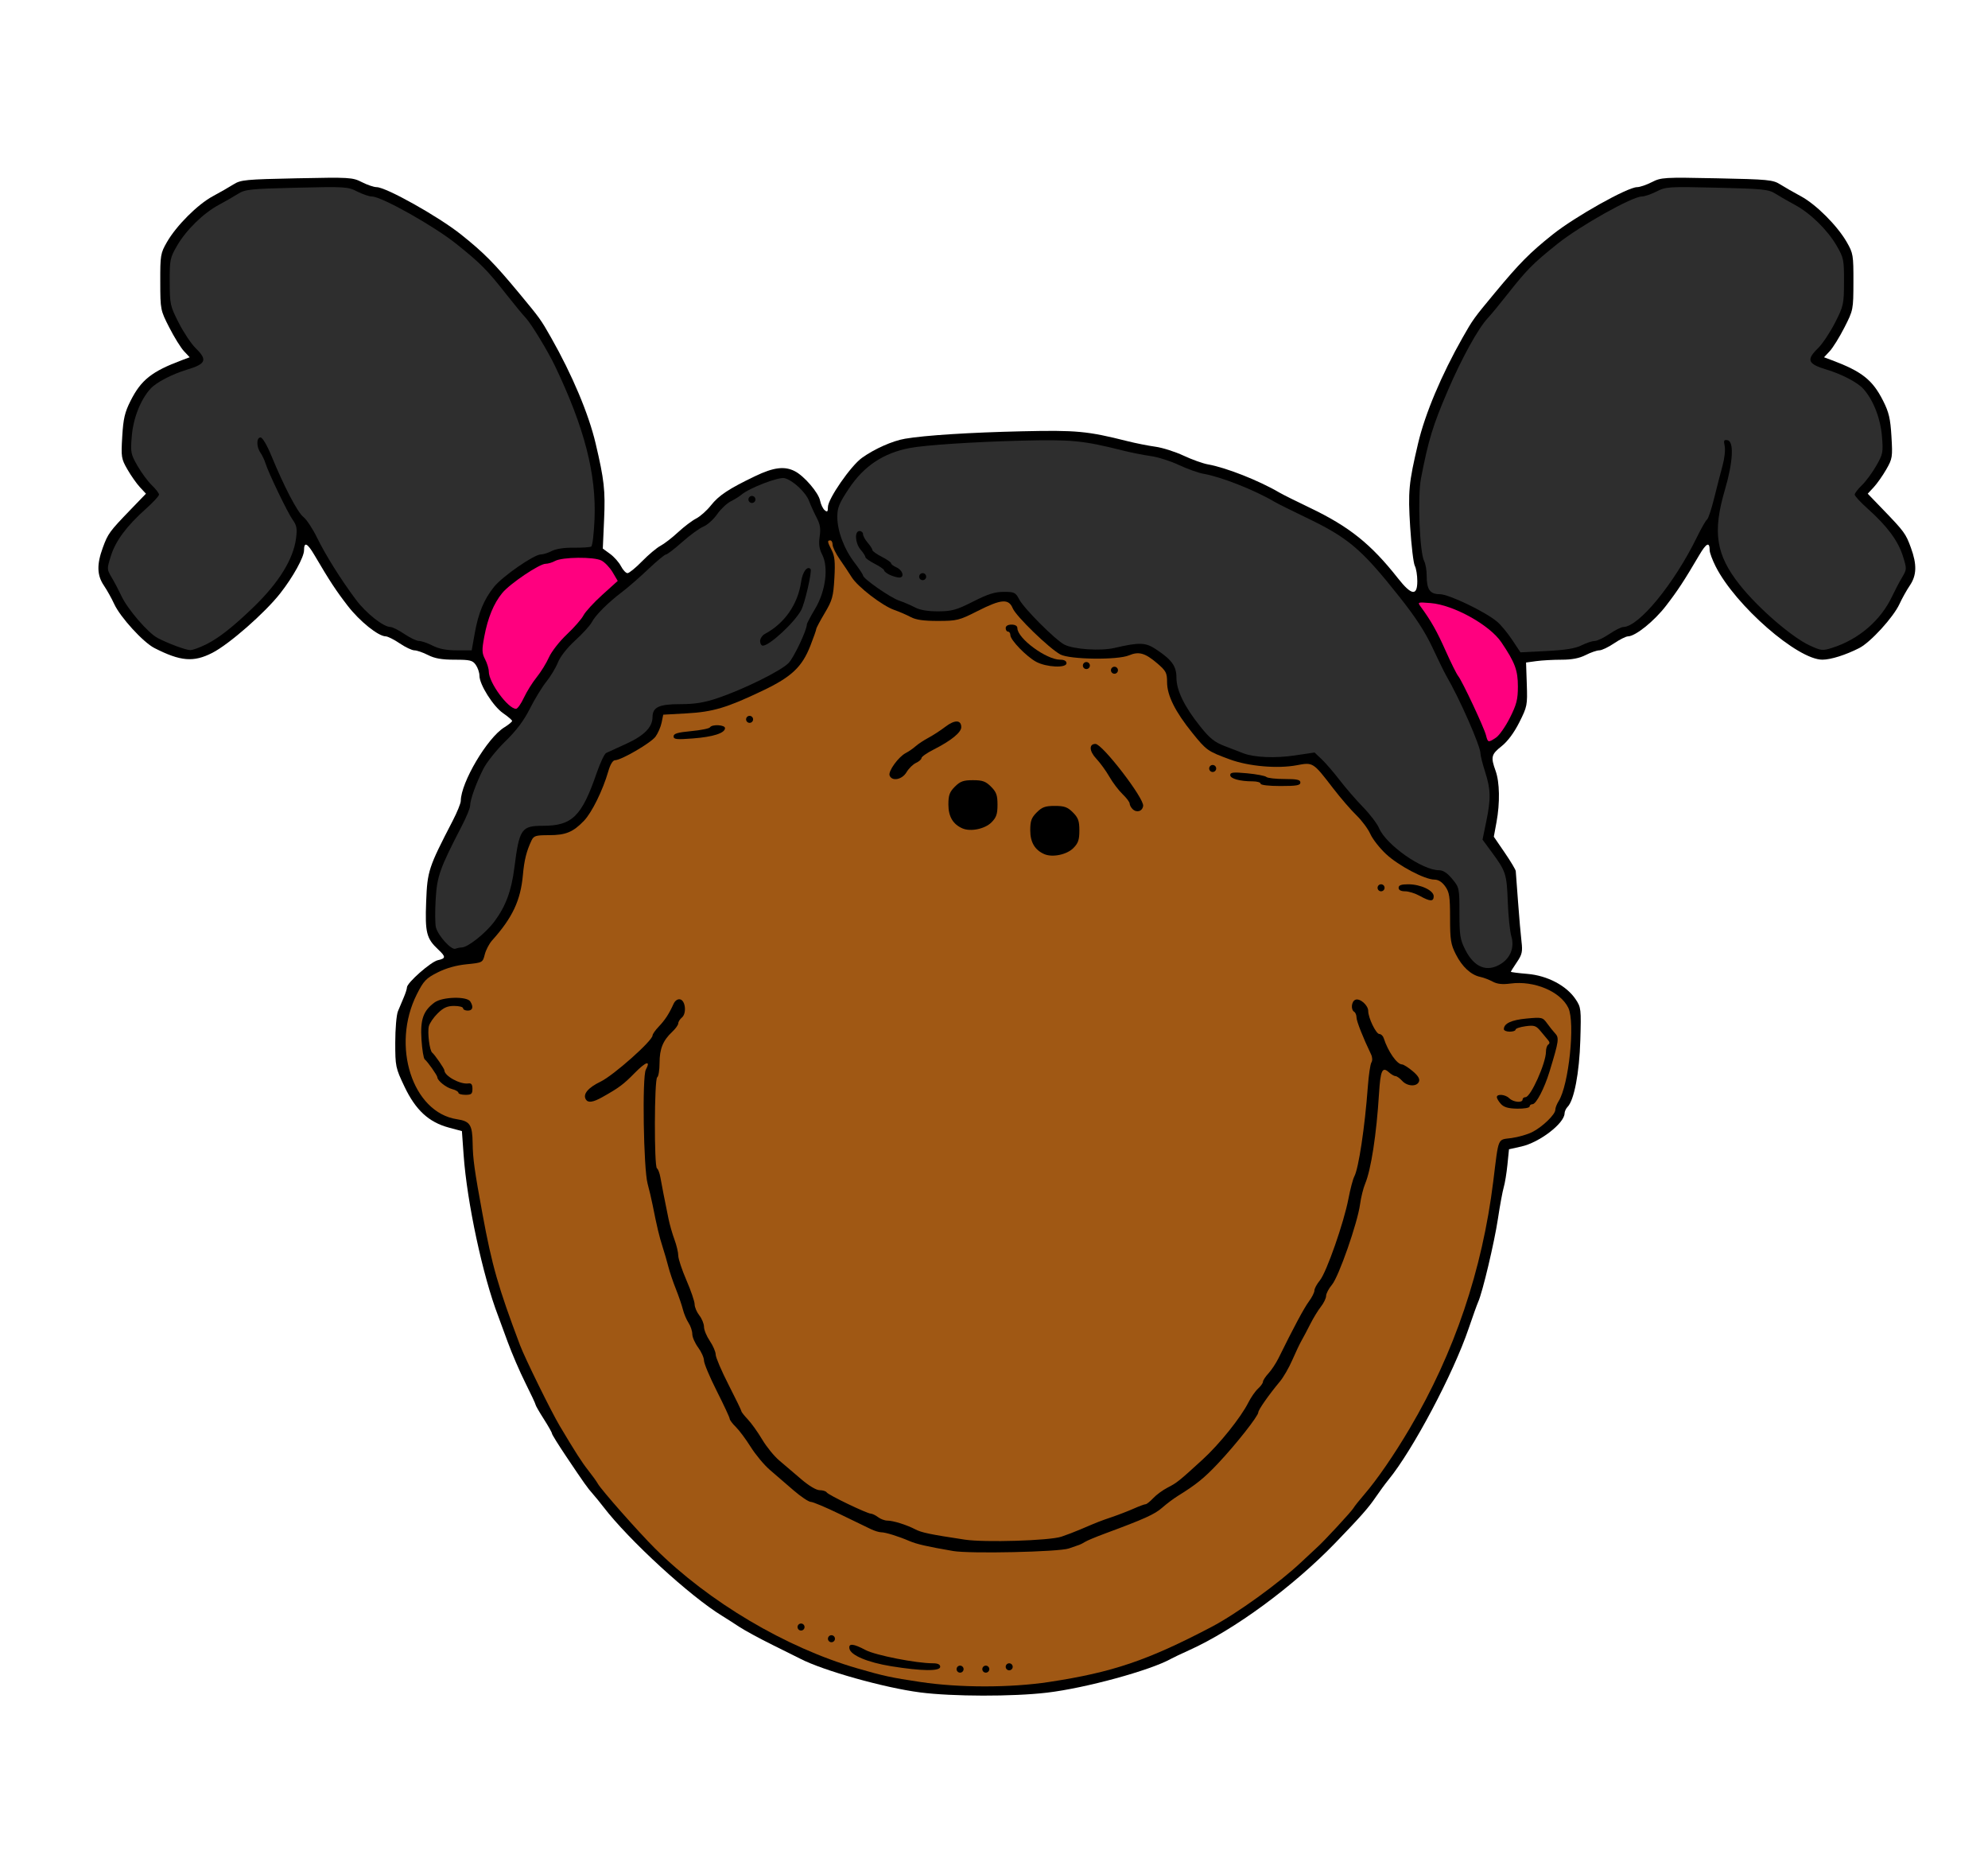 <?xml version="1.0"?><svg width="850" height="796" xmlns="http://www.w3.org/2000/svg" xmlns:xlink="http://www.w3.org/1999/xlink">
 <defs>
  <linearGradient id="linearGradient2218">
   <stop stop-color="#913619" id="stop2220" offset="0"/>
   <stop stop-color="#c24922" id="stop2222" offset="1"/>
  </linearGradient>
  <linearGradient id="linearGradient2357">
   <stop stop-color="#8b8180" id="stop2359" offset="0"/>
   <stop stop-color="#79706f" offset="0.895" id="stop2365"/>
   <stop stop-color="#675f5e" id="stop2361" offset="1"/>
  </linearGradient>
  <radialGradient xlink:href="#linearGradient3319" id="radialGradient4607" gradientUnits="userSpaceOnUse" gradientTransform="matrix(1.264,0,0,1.302,780.983,-135.292)" cx="-449.517" cy="362.066" fx="-449.517" fy="362.066" r="51.016"/>
  <radialGradient xlink:href="#linearGradient3319" id="radialGradient4604" gradientUnits="userSpaceOnUse" gradientTransform="matrix(1.264,0,0,1.302,1322.793,460.637)" cx="-449.517" cy="362.066" fx="-449.517" fy="362.066" r="51.016"/>
  <linearGradient id="linearGradient3319">
   <stop stop-color="#882213" stop-opacity="0.239" offset="0" id="stop3321"/>
   <stop stop-color="#882213" stop-opacity="0.239" id="stop3327" offset="0.544"/>
   <stop stop-color="#882213" stop-opacity="0" offset="1" id="stop3323"/>
  </linearGradient>
  <radialGradient r="51.016" fy="362.066" fx="-449.517" cy="362.066" cx="-449.517" gradientTransform="matrix(1.264,0,0,1.302,1604.058,454.692)" gradientUnits="userSpaceOnUse" id="radialGradient2317" xlink:href="#linearGradient3319"/>
  <radialGradient r="51.016" fy="362.066" fx="-449.517" cy="362.066" cx="-449.517" gradientTransform="matrix(1.264,0,0,1.302,1141.459,-40.457)" gradientUnits="userSpaceOnUse" id="radialGradient2320" xlink:href="#linearGradient3319"/>
  <radialGradient r="51.016" fy="362.066" fx="-449.517" cy="362.066" cx="-449.517" gradientTransform="matrix(1.264,0,0,1.302,860.194,-34.512)" gradientUnits="userSpaceOnUse" id="radialGradient2327" xlink:href="#linearGradient3319"/>
  <radialGradient r="51.016" fy="362.066" fx="-449.517" cy="362.066" cx="-449.517" gradientTransform="matrix(1.264,0,0,1.302,318.384,-630.441)" gradientUnits="userSpaceOnUse" id="radialGradient2330" xlink:href="#linearGradient3319"/>
  <radialGradient gradientUnits="userSpaceOnUse" gradientTransform="matrix(-0.919,6.1882738e-3,-6.0658352e-3,-0.901,823.89,920.031)" r="249.187" fy="485.366" fx="427.7" cy="485.366" cx="427.7" id="radialGradient2363" xlink:href="#linearGradient2357"/>
  <linearGradient y2="0" x2="0.777" y1="0.82" x1="0.193" id="linearGradient2224" xlink:href="#linearGradient2218"/>
  <linearGradient y2="0" x2="0" y1="0.822" x1="1" id="linearGradient3119" xlink:href="#linearGradient2218"/>
  <radialGradient xlink:href="#linearGradient3319" id="radialGradient2266" gradientUnits="userSpaceOnUse" gradientTransform="matrix(1.264,0,0,1.302,780.983,-135.292)" cx="-449.517" cy="362.066" fx="-449.517" fy="362.066" r="51.016"/>
  <radialGradient xlink:href="#linearGradient3319" id="radialGradient2264" gradientUnits="userSpaceOnUse" gradientTransform="matrix(1.264,0,0,1.302,1011.998,-135.292)" cx="-449.517" cy="362.066" fx="-449.517" fy="362.066" r="51.016"/>
  <linearGradient id="linearGradient2256">
   <stop stop-color="#882213" stop-opacity="0.239" offset="0" id="stop2258"/>
   <stop stop-color="#882213" stop-opacity="0.239" id="stop2260" offset="0.544"/>
   <stop stop-color="#882213" stop-opacity="0" offset="1" id="stop2262"/>
  </linearGradient>
  <radialGradient r="51.016" fy="362.066" fx="-449.517" cy="362.066" cx="-449.517" gradientTransform="matrix(1.264,0,0,1.302,851.269,-32.314)" gradientUnits="userSpaceOnUse" id="radialGradient2305" xlink:href="#linearGradient3319"/>
  <radialGradient r="51.016" fy="362.066" fx="-449.517" cy="362.066" cx="-449.517" gradientTransform="matrix(1.264,0,0,1.302,1142.643,-32.314)" gradientUnits="userSpaceOnUse" id="radialGradient2309" xlink:href="#linearGradient3319"/>
 </defs>
 <g>
  <title>Layer 1</title>
  <g id="svg_1">
   <path fill="#000000" id="path2229" d="m393.383,723.442c-15.252,-1.963 -41.464,-9.331 -51.221,-14.397c-0.914,-0.475 -6.231,-3.121 -11.815,-5.879c-5.584,-2.759 -12.069,-6.287 -14.411,-7.841c-2.343,-1.553 -5.556,-3.614 -7.141,-4.578c-13.691,-8.332 -39.913,-32.381 -50.796,-46.588c-1.375,-1.795 -3.4,-4.281 -4.5,-5.524c-2.372,-2.681 -3.53,-4.31 -11.463,-16.126c-3.32,-4.945 -6.037,-9.324 -6.037,-9.731c0,-0.407 -1.575,-3.201 -3.5,-6.211c-1.925,-3.009 -3.5,-5.748 -3.5,-6.085c0,-0.338 -1.958,-4.522 -4.351,-9.298c-2.393,-4.776 -5.824,-12.734 -7.625,-17.684c-1.801,-4.95 -3.62,-9.9 -4.043,-11c-6.548,-17.017 -13.3,-48.481 -14.747,-68.72l-0.734,-10.273l-5.605,-1.503c-8.57,-2.299 -14.201,-7.502 -18.963,-17.525c-3.806,-8.01 -3.933,-8.619 -3.933,-18.831c0,-5.804 0.513,-11.812 1.141,-13.35c0.627,-1.538 1.752,-4.215 2.5,-5.948c0.748,-1.733 1.359,-3.656 1.359,-4.272c0,-1.95 10.229,-10.968 13.176,-11.615c3.488,-0.766 3.523,-1.46 0.229,-4.537c-5.067,-4.733 -5.701,-7.237 -5.192,-20.474c0.506,-13.135 0.982,-14.586 11.346,-34.593c1.893,-3.654 3.448,-7.479 3.456,-8.5c0.062,-7.893 11.329,-26.934 18.595,-31.425c1.865,-1.152 3.373,-2.396 3.352,-2.764c-0.021,-0.368 -1.761,-1.859 -3.867,-3.314c-4.219,-2.916 -10.095,-12.23 -10.095,-16.003c0,-1.323 -0.701,-3.406 -1.557,-4.628c-1.373,-1.96 -2.441,-2.223 -9.04,-2.223c-5.51,0 -8.517,-0.527 -11.403,-2c-2.156,-1.1 -4.771,-2 -5.81,-2c-1.039,0 -3.87,-1.342 -6.29,-2.982c-2.42,-1.64 -5.111,-2.99 -5.979,-3c-3.166,-0.036 -11.117,-6.416 -16.206,-13.003c-5.043,-6.527 -7.757,-10.662 -14.288,-21.768c-3.022,-5.139 -4.427,-5.789 -4.427,-2.048c0,2.951 -4.705,11.468 -10.195,18.453c-6.613,8.415 -21.826,21.738 -29.027,25.421c-8.027,4.105 -13.573,3.643 -24.758,-2.064c-4.807,-2.453 -14.598,-13.175 -17.193,-18.831c-1.091,-2.376 -3.073,-5.927 -4.405,-7.89c-2.967,-4.372 -3.098,-8.969 -0.462,-16.182c2.199,-6.018 2.835,-6.886 11.955,-16.34l6.494,-6.731l-2.572,-2.769c-1.415,-1.523 -3.821,-4.942 -5.347,-7.599c-2.636,-4.589 -2.747,-5.293 -2.221,-14.102c0.456,-7.639 1.083,-10.321 3.561,-15.23c4.525,-8.964 9.047,-12.542 21.971,-17.385l3.301,-1.237l-2.446,-2.608c-1.345,-1.434 -4.167,-5.983 -6.271,-10.108c-3.796,-7.443 -3.825,-7.59 -3.854,-19.5c-0.028,-11.416 0.11,-12.243 2.844,-17c4.047,-7.041 13.146,-16.136 19.626,-19.617c3.025,-1.625 7.005,-3.905 8.845,-5.066c3.094,-1.953 5.121,-2.148 27.024,-2.6c22.717,-0.468 23.849,-0.401 27.865,1.647c2.302,1.175 5.134,2.136 6.292,2.136c4.049,0 26.494,12.58 36.064,20.214c9.85,7.857 14.151,12.202 24.91,25.163c8.868,10.683 9.233,11.19 13.631,18.94c9.037,15.923 16.057,32.591 19.029,45.184c3.686,15.617 4.186,20.08 3.637,32.5l-0.552,12.5l3.111,2.268c1.711,1.247 3.805,3.61 4.653,5.25c0.848,1.64 2.11,2.982 2.804,2.982c0.694,0 3.495,-2.285 6.224,-5.078c2.729,-2.793 6.271,-5.766 7.87,-6.607c1.599,-0.841 4.974,-3.446 7.5,-5.79c2.526,-2.344 6.007,-4.982 7.735,-5.863c1.728,-0.881 4.56,-3.392 6.294,-5.581c3.435,-4.338 7.634,-7.118 18.939,-12.542c7.926,-3.803 12.596,-4.381 17,-2.103c4.024,2.081 10.096,9.168 10.779,12.582c0.323,1.616 1.208,3.454 1.967,4.083c1.11,0.922 1.379,0.654 1.379,-1.37c0,-3.488 9.787,-17.62 14.564,-21.029c5.426,-3.872 13.069,-7.259 18.436,-8.17c8.584,-1.456 27.614,-2.663 50,-3.171c23.255,-0.528 27.957,-0.089 45,4.203c3.575,0.9 8.975,1.973 12,2.385c3.025,0.412 8.444,2.129 12.042,3.816c3.598,1.687 8.323,3.377 10.5,3.756c7.608,1.323 21.822,6.931 30.458,12.017c1.375,0.81 7.225,3.729 13,6.488c16.883,8.064 26.182,15.506 37.769,30.226c5.738,7.29 8.231,7.649 8.231,1.184c0,-2.511 -0.477,-5.457 -1.061,-6.547c-0.583,-1.09 -1.479,-8.599 -1.991,-16.688c-0.957,-15.119 -0.62,-18.664 3.394,-35.699c2.964,-12.578 9.986,-29.254 19.026,-45.184c4.399,-7.751 4.763,-8.257 13.631,-18.94c10.759,-12.961 15.06,-17.306 24.91,-25.163c9.57,-7.633 32.015,-20.214 36.064,-20.214c1.158,0 3.989,-0.961 6.292,-2.136c4.016,-2.049 5.148,-2.116 27.865,-1.647c21.903,0.452 23.93,0.647 27.024,2.6c1.84,1.161 5.82,3.441 8.845,5.066c6.48,3.482 15.579,12.576 19.626,19.617c2.734,4.757 2.872,5.584 2.844,17c-0.029,11.91 -0.058,12.057 -3.854,19.5c-2.104,4.125 -4.926,8.673 -6.271,10.108l-2.446,2.608l3.301,1.237c12.924,4.843 17.446,8.422 21.971,17.385c2.478,4.908 3.105,7.591 3.561,15.23c0.526,8.809 0.415,9.513 -2.221,14.102c-1.526,2.657 -3.932,6.076 -5.347,7.599l-2.572,2.769l6.494,6.731c9.12,9.454 9.756,10.322 11.955,16.34c2.636,7.213 2.505,11.81 -0.462,16.182c-1.332,1.963 -3.314,5.513 -4.405,7.89c-2.596,5.656 -12.386,16.378 -17.193,18.831c-5.808,2.963 -12.13,4.959 -15.758,4.975c-10.622,0.047 -37.179,-23.128 -45.643,-39.831c-1.418,-2.798 -2.578,-5.928 -2.578,-6.954c0,-3.742 -1.405,-3.092 -4.427,2.048c-6.531,11.106 -9.245,15.241 -14.288,21.768c-5.089,6.587 -13.04,12.966 -16.206,13.003c-0.868,0.01 -3.559,1.36 -5.979,3c-2.42,1.64 -5.251,2.982 -6.29,2.982c-1.039,0 -3.654,0.9 -5.81,2c-2.712,1.383 -5.894,2 -10.321,2c-3.52,0 -8.376,0.27 -10.79,0.599l-4.39,0.599l0.316,9.294c0.304,8.934 0.18,9.565 -3.2,16.277c-2.24,4.448 -4.987,8.147 -7.566,10.19c-4.443,3.519 -4.711,4.618 -2.578,10.539c1.76,4.885 1.914,13.676 0.386,21.971l-1.143,6.201l4.643,6.78c2.553,3.729 4.685,7.291 4.737,7.914c0.052,0.624 0.492,6.534 0.977,13.134c0.485,6.6 1.152,14.25 1.483,17c0.517,4.3 0.24,5.531 -1.977,8.794c-1.418,2.087 -2.578,3.934 -2.578,4.105c0,0.171 3.205,0.579 7.122,0.908c8.488,0.712 16.683,5.026 20.559,10.824c2.338,3.497 2.412,4.143 2.019,17.5c-0.411,13.956 -2.662,25.738 -5.45,28.521c-0.688,0.686 -1.266,1.946 -1.286,2.798c-0.099,4.266 -10.716,12.403 -18.436,14.131l-5.324,1.191l-0.67,6.614c-0.369,3.638 -1.077,7.964 -1.575,9.614c-0.497,1.65 -1.618,7.725 -2.49,13.5c-1.533,10.155 -6.58,31.412 -8.429,35.5c-0.497,1.1 -2.353,6.267 -4.124,11.483c-6.51,19.174 -23.84,51.864 -34.203,64.517c-1.351,1.65 -3.832,5.025 -5.512,7.5c-3.065,4.515 -6.455,8.355 -17.216,19.5c-18.074,18.719 -43.297,37.237 -62.485,45.876c-3.3,1.486 -6.817,3.156 -7.815,3.712c-8.973,4.994 -36.567,12.52 -53.018,14.46c-14.664,1.729 -40.416,1.679 -54.284,-0.106z"/>
   <path fill="#a05814" id="path2227" d="m448.5,718.992c27.16,-4.116 42.162,-9.197 69.5,-23.539c10.846,-5.69 29.098,-18.889 38.653,-27.953c2.899,-2.75 5.85,-5.504 6.559,-6.121c2.579,-2.245 14.607,-15.233 15.436,-16.667c0.468,-0.811 2.554,-3.44 4.634,-5.843c5.479,-6.328 12.77,-16.923 19.522,-28.368c19.057,-32.306 30.957,-67.508 35.663,-105.5c2.399,-19.37 1.698,-17.699 7.779,-18.524c2.89,-0.392 6.89,-1.542 8.889,-2.556c4.385,-2.223 9.866,-7.518 9.866,-9.532c0,-0.802 0.634,-2.455 1.409,-3.673c4.371,-6.869 7.157,-33.659 4.149,-39.895c-3.385,-7.016 -14.608,-11.734 -24.722,-10.393c-3.462,0.459 -5.696,0.218 -7.618,-0.823c-1.496,-0.81 -3.884,-1.718 -5.307,-2.017c-3.986,-0.838 -7.734,-4.302 -10.446,-9.653c-2.162,-4.267 -2.467,-6.18 -2.467,-15.497c0,-9.143 -0.289,-11.035 -2.068,-13.533c-1.353,-1.9 -2.946,-2.904 -4.607,-2.904c-4.093,0 -15.319,-5.916 -20.674,-10.896c-2.723,-2.532 -5.758,-6.404 -6.743,-8.604c-0.985,-2.2 -3.664,-5.8 -5.953,-8c-2.289,-2.2 -6.757,-7.375 -9.929,-11.5c-8.654,-11.251 -8.577,-11.203 -15.602,-9.884c-8.205,1.541 -20.534,0.467 -28.569,-2.489c-9.528,-3.505 -9.983,-3.827 -16.089,-11.384c-7.307,-9.044 -10.766,-15.994 -10.766,-21.632c0,-4 -0.432,-4.825 -4.223,-8.07c-5.163,-4.419 -7.845,-5.177 -12.046,-3.404c-4.897,2.067 -25.291,1.802 -29.357,-0.381c-4.739,-2.545 -18.949,-16.317 -20.367,-19.738c-1.743,-4.207 -4.915,-3.956 -15.056,1.189c-7.812,3.964 -8.781,4.206 -16.87,4.219c-6.156,0.01 -9.466,-0.462 -11.711,-1.669c-1.721,-0.925 -4.871,-2.287 -7,-3.025c-5.089,-1.765 -15.631,-9.862 -18.195,-13.974c-1.117,-1.791 -3.413,-5.237 -5.103,-7.657c-1.69,-2.42 -3.072,-5.233 -3.072,-6.25c0,-1.017 -0.45,-1.85 -1,-1.85c-1.355,0 -1.27,0.578 0.627,4.247c1.277,2.47 1.52,5.037 1.126,11.934c-0.448,7.853 -0.886,9.434 -4.127,14.875c-1.995,3.348 -3.626,6.42 -3.626,6.826c0,0.406 -1.13,3.623 -2.512,7.148c-3.558,9.08 -8.06,13.321 -20.364,19.187c-15.411,7.347 -21.255,9.091 -32.586,9.725l-9.963,0.558l-0.687,3.377c-0.378,1.857 -1.55,4.557 -2.604,6c-1.966,2.69 -14.568,10.034 -17.315,10.091c-0.958,0.02 -2.042,1.81 -2.896,4.782c-2.302,8.015 -7.006,17.579 -10.371,21.085c-4.677,4.873 -7.816,6.165 -14.982,6.165c-5.634,0 -6.506,0.263 -7.449,2.25c-2.162,4.554 -3.124,8.403 -3.695,14.778c-0.973,10.862 -4.462,18.27 -13.172,27.972c-1.235,1.375 -2.645,4.075 -3.135,6c-0.885,3.477 -0.935,3.504 -7.761,4.185c-4.481,0.447 -8.808,1.668 -12.438,3.512c-4.916,2.496 -5.951,3.587 -8.84,9.315c-11.09,21.985 -1.892,50.562 17.197,53.424c5.536,0.83 6.546,2.384 6.66,10.248c0.097,6.684 0.776,11.558 4.225,30.316c4.033,21.936 6.684,31.196 16.028,56c2.098,5.568 13.304,28.355 16.968,34.503c6.742,11.313 9.484,15.586 12.188,18.997c1.745,2.2 3.596,4.777 4.115,5.726c1.389,2.543 17.387,20.652 24.471,27.701c22.934,22.823 55.958,42.394 86.42,51.215c11.412,3.305 14.411,3.954 27,5.845c16.683,2.506 38.478,2.508 55,0.004z"/>
   <path fill="#000000" id="path2225" d="m409,713.5c0,-0.825 0.675,-1.5 1.5,-1.5c0.825,0 1.5,0.675 1.5,1.5c0,0.825 -0.675,1.5 -1.5,1.5c-0.825,0 -1.5,-0.675 -1.5,-1.5z"/>
   <path fill="#000000" id="path2223" d="m420,713.5c0,-0.825 0.675,-1.5 1.5,-1.5c0.825,0 1.5,0.675 1.5,1.5c0,0.825 -0.675,1.5 -1.5,1.5c-0.825,0 -1.5,-0.675 -1.5,-1.5z"/>
   <path fill="#000000" id="path2221" d="m381.071,712.257c-10.074,-1.628 -17.336,-4.68 -17.883,-7.516c-0.458,-2.379 1.655,-2.197 6.912,0.596c4.193,2.228 21.685,5.663 28.835,5.663c2.056,0 3.063,0.493 3.063,1.5c0,1.952 -7.913,1.86 -20.929,-0.243z"/>
   <path fill="#000000" id="path2219" d="m430,712.5c0,-0.825 0.675,-1.5 1.5,-1.5c0.825,0 1.5,0.675 1.5,1.5c0,0.825 -0.675,1.5 -1.5,1.5c-0.825,0 -1.5,-0.675 -1.5,-1.5z"/>
   <path fill="#000000" id="path2217" d="m354,700.5c0,-0.825 0.675,-1.5 1.5,-1.5c0.825,0 1.5,0.675 1.5,1.5c0,0.825 -0.675,1.5 -1.5,1.5c-0.825,0 -1.5,-0.675 -1.5,-1.5z"/>
   <path fill="#000000" id="path2215" d="m341,695.5c0,-0.825 0.675,-1.5 1.5,-1.5c0.825,0 1.5,0.675 1.5,1.5c0,0.825 -0.675,1.5 -1.5,1.5c-0.825,0 -1.5,-0.675 -1.5,-1.5z"/>
   <path fill="#000000" id="path2213" d="m407.5,663c-11.127,-1.916 -15.57,-2.932 -18.708,-4.279c-4.755,-2.041 -10.187,-3.721 -12.032,-3.721c-0.879,0 -2.872,-0.612 -4.429,-1.36c-1.557,-0.748 -7.602,-3.673 -13.434,-6.5c-5.831,-2.827 -11.339,-5.14 -12.239,-5.14c-0.9,0 -4.229,-2.233 -7.397,-4.963c-3.168,-2.73 -7.733,-6.667 -10.143,-8.75c-2.411,-2.083 -6.078,-6.487 -8.15,-9.787c-2.072,-3.3 -4.937,-7.142 -6.367,-8.538c-1.43,-1.396 -2.608,-2.971 -2.617,-3.5c-0.009,-0.529 -2.484,-5.844 -5.5,-11.81c-3.016,-5.966 -5.484,-11.841 -5.484,-13.056c0,-1.215 -1.125,-3.733 -2.5,-5.597c-1.375,-1.864 -2.5,-4.442 -2.5,-5.729c0,-1.288 -0.72,-3.44 -1.6,-4.783c-0.88,-1.343 -1.966,-3.915 -2.414,-5.715c-0.447,-1.8 -1.801,-5.748 -3.008,-8.773c-1.207,-3.025 -2.65,-7.3 -3.208,-9.5c-0.557,-2.2 -1.668,-6.025 -2.468,-8.5c-1.413,-4.371 -2.444,-8.702 -4.286,-18c-0.49,-2.475 -1.446,-6.525 -2.124,-9c-1.748,-6.382 -2.365,-45.748 -0.765,-48.74c2.225,-4.158 0.056,-3.5 -4.808,1.459c-4.742,4.834 -6.645,6.251 -13.786,10.262c-3.974,2.232 -6.095,2.537 -7.039,1.01c-1.392,-2.252 0.911,-5.04 6.308,-7.638c5.512,-2.653 22.198,-17.481 22.198,-19.726c0,-0.56 1.182,-2.251 2.626,-3.759c2.67,-2.787 4.455,-5.517 6.334,-9.691c0.637,-1.415 1.729,-2.193 2.793,-1.992c2.33,0.441 2.904,6.025 0.798,7.772c-0.853,0.708 -1.551,1.829 -1.551,2.491c0,0.662 -1.168,2.294 -2.595,3.628c-3.947,3.688 -5.405,7.279 -5.405,13.316c0,3.02 -0.45,5.769 -1,6.109c-1.257,0.777 -1.363,38.157 -0.111,38.932c0.489,0.302 1.146,2.016 1.458,3.809c0.579,3.317 1.822,9.659 3.482,17.759c0.507,2.475 1.653,6.469 2.546,8.876c0.893,2.407 1.624,5.489 1.624,6.85c0,1.361 1.575,6.108 3.5,10.55c1.925,4.442 3.5,9.062 3.5,10.266c0,1.204 0.9,3.333 2,4.732c1.1,1.398 2,3.605 2,4.903c0,1.298 1.125,4.016 2.5,6.039c1.375,2.023 2.5,4.639 2.5,5.812c0,1.173 2.475,6.972 5.5,12.886c3.025,5.914 5.5,11.018 5.5,11.343c0,0.325 1.237,1.896 2.75,3.491c1.513,1.596 4.27,5.455 6.127,8.575c1.857,3.121 5.118,7.138 7.247,8.926c2.128,1.788 6.351,5.389 9.384,8.001c3.31,2.851 6.486,4.75 7.944,4.75c1.337,0 2.693,0.425 3.014,0.945c0.68,1.101 17.178,9.04 18.882,9.087c0.634,0.018 2.025,0.693 3.093,1.5c1.068,0.807 2.836,1.468 3.929,1.468c2.489,0 8.246,1.794 11.945,3.723c2.721,1.418 6.307,2.165 21.185,4.413c8.516,1.286 36.107,0.448 41.297,-1.255c2.037,-0.668 5.728,-2.08 8.203,-3.138c7.508,-3.208 8.319,-3.526 13.5,-5.288c2.75,-0.935 6.908,-2.545 9.239,-3.578c2.332,-1.032 4.616,-1.877 5.076,-1.877c0.46,0 1.928,-1.169 3.261,-2.597c1.333,-1.429 4.098,-3.456 6.144,-4.505c4,-2.051 4.796,-2.689 14.966,-11.982c7.21,-6.588 16.346,-17.976 19.588,-24.417c1.108,-2.2 2.962,-4.857 4.12,-5.905c1.159,-1.048 2.106,-2.373 2.106,-2.945c0,-0.572 1.061,-2.19 2.357,-3.595c1.297,-1.405 3.243,-4.355 4.326,-6.555c6.411,-13.027 10.891,-21.386 12.961,-24.183c1.296,-1.751 2.356,-3.854 2.356,-4.673c0,-0.819 1.047,-2.762 2.327,-4.317c2.834,-3.442 10.26,-24.667 12.227,-34.946c0.788,-4.118 1.913,-8.385 2.499,-9.481c1.851,-3.459 4.511,-21.117 5.784,-38.4c0.365,-4.95 1.053,-9.605 1.531,-10.345c0.507,-0.786 0.436,-2.241 -0.17,-3.5c-3.421,-7.099 -6.198,-14.141 -6.198,-15.716c0,-1.001 -0.45,-2.098 -1,-2.438c-1.549,-0.957 -1.18,-4.494 0.537,-5.153c1.934,-0.742 5.463,2.359 5.463,4.801c0,2.934 3.348,9.852 4.767,9.852c0.713,0 1.547,0.788 1.855,1.75c1.819,5.691 5.693,11.25 7.84,11.25c0.612,0 2.637,1.272 4.499,2.827c2.329,1.944 3.185,3.349 2.744,4.5c-0.88,2.293 -5.004,2.106 -7.205,-0.327c-0.995,-1.1 -2.267,-2 -2.826,-2c-0.559,0 -1.85,-0.754 -2.869,-1.676c-2.784,-2.52 -3.565,-0.807 -4.187,9.176c-1.087,17.463 -3.396,32.458 -5.929,38.5c-0.807,1.925 -1.789,5.897 -2.183,8.827c-1.059,7.882 -9.099,30.9 -11.997,34.344c-1.38,1.64 -2.51,3.787 -2.51,4.771c0,0.984 -1.004,3.064 -2.23,4.624c-1.227,1.56 -3.26,4.883 -4.517,7.385c-1.258,2.502 -2.935,5.674 -3.727,7.049c-0.792,1.375 -2.583,5.139 -3.98,8.365c-1.397,3.226 -3.779,7.351 -5.293,9.168c-4.79,5.747 -9.253,12.125 -9.253,13.223c0,1.547 -9.489,13.592 -17,21.578c-6.078,6.462 -9.491,9.231 -17.463,14.166c-1.777,1.1 -4.765,3.35 -6.64,5c-3.207,2.822 -7.555,4.786 -24.397,11.016c-3.85,1.424 -7.675,3.019 -8.5,3.543c-0.825,0.525 -1.95,1.108 -2.5,1.296c-0.55,0.188 -2.575,0.889 -4.5,1.558c-4.283,1.488 -42.318,2.323 -49.5,1.087z"/>
   <path fill="#000000" id="path2211" d="m641.75,471.917c-0.963,-1.054 -1.75,-2.367 -1.75,-2.917c0,-1.531 3.669,-1.188 5.357,0.5c1.686,1.686 5.643,2.036 5.643,0.5c0,-0.55 0.572,-1 1.271,-1c2.194,0 8.729,-14.569 8.729,-19.461c0,-1.331 0.445,-2.696 0.99,-3.033c0.651,-0.402 0.644,-1.022 -0.02,-1.809c-0.555,-0.658 -2.013,-2.41 -3.24,-3.893c-1.971,-2.382 -2.725,-2.629 -6.48,-2.118c-2.338,0.318 -4.25,0.968 -4.25,1.446c0,0.478 -1.125,0.868 -2.5,0.868c-1.375,0 -2.5,-0.482 -2.5,-1.071c0,-2.43 3.21,-3.934 9.682,-4.536c6.641,-0.617 6.916,-0.552 8.836,2.096c1.09,1.503 2.544,3.326 3.232,4.051c1.99,2.098 1.856,3.096 -2.209,16.461c-2.201,7.234 -5.723,14 -7.289,14c-0.688,0 -1.252,0.45 -1.252,1c0,0.55 -2.361,0.963 -5.25,0.917c-3.824,-0.061 -5.725,-0.604 -7,-2z"/>
   <path fill="#000000" id="path2209" d="m196,467.108c0,-0.49 -1.238,-1.202 -2.75,-1.581c-2.521,-0.632 -6.25,-3.631 -6.25,-5.026c0,-0.781 -4.267,-6.833 -5.394,-7.649c-0.491,-0.356 -1.118,-4.14 -1.392,-8.409c-0.556,-8.668 0.738,-12.357 5.589,-15.929c3.299,-2.43 13.82,-2.72 15.275,-0.421c1.475,2.33 1.04,3.908 -1.078,3.908c-1.1,0 -2,-0.45 -2,-1c0,-0.55 -1.715,-1 -3.81,-1c-2.921,0 -4.558,0.731 -7.014,3.133c-1.762,1.723 -3.477,4.219 -3.81,5.547c-0.668,2.661 0.32,10.452 1.431,11.29c1.003,0.756 5.203,6.836 5.203,7.531c0,2.431 6.749,6.137 10.25,5.627c1.278,-0.186 1.75,0.437 1.75,2.308c0,2.181 -0.447,2.563 -3,2.563c-1.65,0 -3,-0.401 -3,-0.892z"/>
   <path fill="#000000" id="path2207" d="m607.016,382.943c-1.916,-1.068 -4.729,-1.943 -6.25,-1.943c-1.792,0 -2.766,-0.528 -2.766,-1.5c0,-1.089 1.122,-1.5 4.099,-1.5c5.293,0 10.901,2.631 10.901,5.114c0,2.355 -1.531,2.312 -5.984,-0.171z"/>
   <path fill="#000000" id="path2205" d="m589,379.5c0,-0.825 0.675,-1.5 1.5,-1.5c0.825,0 1.5,0.675 1.5,1.5c0,0.825 -0.675,1.5 -1.5,1.5c-0.825,0 -1.5,-0.675 -1.5,-1.5z"/>
   <path fill="#000000" id="path2203" d="m446.5,365.106c-4.043,-1.758 -6,-5.082 -6,-10.188c0,-3.992 0.501,-5.374 2.773,-7.645c2.284,-2.284 3.646,-2.773 7.727,-2.773c4.081,0 5.443,0.489 7.727,2.773c2.284,2.284 2.773,3.646 2.773,7.727c0,4.001 -0.5,5.454 -2.597,7.552c-2.804,2.804 -8.928,4.065 -12.403,2.554z"/>
   <path fill="#000000" id="path2201" d="m411.5,354.106c-4.043,-1.758 -6,-5.082 -6,-10.188c0,-3.992 0.501,-5.374 2.773,-7.645c2.284,-2.284 3.646,-2.773 7.727,-2.773c4.081,0 5.443,0.489 7.727,2.773c2.284,2.284 2.773,3.646 2.773,7.727c0,4.001 -0.5,5.454 -2.597,7.552c-2.804,2.804 -8.928,4.065 -12.403,2.554z"/>
   <path fill="#000000" id="path2199" d="m484.229,345.829c-0.676,-0.676 -1.229,-1.73 -1.229,-2.342c0,-0.612 -1.365,-2.421 -3.033,-4.019c-1.668,-1.598 -4.202,-4.945 -5.63,-7.437c-1.428,-2.492 -3.948,-5.964 -5.599,-7.715c-3.038,-3.223 -3.21,-6.316 -0.351,-6.316c2.943,0 20.833,23.246 20.387,26.49c-0.323,2.35 -2.803,3.081 -4.545,1.339z"/>
   <path fill="#000000" id="path2197" d="m539,335c0,-0.55 -1.519,-1 -3.375,-1c-5.523,0 -9.625,-1.145 -9.625,-2.686c0,-1.178 1.301,-1.314 7.25,-0.756c3.987,0.374 7.677,1.076 8.2,1.561c0.522,0.485 4.01,0.881 7.75,0.881c5.378,0 6.8,0.314 6.8,1.5c0,1.216 -1.611,1.5 -8.5,1.5c-5,0 -8.5,-0.412 -8.5,-1z"/>
   <path fill="#000000" id="path2195" d="m380.358,331.49c-0.686,-1.789 3.783,-7.978 6.933,-9.601c1.215,-0.626 3.109,-1.935 4.209,-2.908c1.1,-0.973 3.575,-2.605 5.5,-3.625c1.925,-1.02 5.183,-3.143 7.24,-4.716c3.979,-3.044 6.76,-2.958 6.76,0.211c0,2.241 -4.385,5.795 -11.75,9.525c-2.888,1.462 -5.25,3.111 -5.25,3.663c0,0.553 -1.051,1.483 -2.335,2.068c-1.284,0.585 -3.11,2.375 -4.057,3.979c-1.894,3.207 -6.237,4.048 -7.251,1.405z"/>
   <path fill="#000000" id="path2193" d="m517,328.5c0,-0.825 0.675,-1.5 1.5,-1.5c0.825,0 1.5,0.675 1.5,1.5c0,0.825 -0.675,1.5 -1.5,1.5c-0.825,0 -1.5,-0.675 -1.5,-1.5z"/>
   <path fill="#000000" id="path2191" d="m288,314.765c0,-1.175 1.74,-1.693 7.493,-2.232c4.121,-0.386 7.748,-1.114 8.059,-1.617c0.863,-1.397 6.449,-1.107 6.44,0.335c-0.013,2.12 -5.065,3.744 -13.716,4.409c-7.04,0.541 -8.277,0.408 -8.277,-0.894z"/>
   <path fill="#000000" id="path2189" d="m319,307.5c0,-0.825 0.675,-1.5 1.5,-1.5c0.825,0 1.5,0.675 1.5,1.5c0,0.825 -0.675,1.5 -1.5,1.5c-0.825,0 -1.5,-0.675 -1.5,-1.5z"/>
   <path fill="#000000" id="path2187" d="m475,286.5c0,-0.825 0.675,-1.5 1.5,-1.5c0.825,0 1.5,0.675 1.5,1.5c0,0.825 -0.675,1.5 -1.5,1.5c-0.825,0 -1.5,-0.675 -1.5,-1.5z"/>
   <path fill="#000000" id="path2185" d="m463,284.5c0,-0.825 0.675,-1.5 1.5,-1.5c0.825,0 1.5,0.675 1.5,1.5c0,0.825 -0.675,1.5 -1.5,1.5c-0.825,0 -1.5,-0.675 -1.5,-1.5z"/>
   <path fill="#000000" id="path2183" d="m443.043,282.902c-4.18,-2.24 -11.043,-9.328 -11.043,-11.404c0,-0.824 -0.45,-1.498 -1,-1.498c-0.55,0 -1,-0.675 -1,-1.5c0,-0.933 0.944,-1.5 2.5,-1.5c1.553,0 2.5,0.567 2.5,1.497c0,4.39 12.36,13.503 18.316,13.503c1.719,0 2.684,0.539 2.684,1.5c0,2.16 -8.548,1.765 -12.957,-0.598z"/>
   <path fill="#2e2e2e" id="path2181" d="m641.58,412.115c4.271,-2.604 6.026,-7.143 4.607,-11.917c-0.604,-2.034 -1.286,-8.682 -1.514,-14.774c-0.445,-11.856 -0.798,-12.942 -6.898,-21.218l-3.902,-5.294l1.564,-7.563c2.053,-9.926 1.974,-13.807 -0.436,-21.349c-1.1,-3.443 -2,-6.996 -2,-7.894c0,-3.178 -8.913,-23.457 -14.551,-33.106c-0.803,-1.375 -3.466,-6.803 -5.918,-12.061c-3.173,-6.806 -7.302,-13.146 -14.332,-22c-16.197,-20.404 -21.789,-25.121 -40.2,-33.915c-5.775,-2.758 -11.625,-5.678 -13,-6.488c-8.636,-5.086 -22.85,-10.695 -30.458,-12.017c-2.177,-0.378 -6.902,-2.069 -10.5,-3.756c-3.598,-1.687 -9.017,-3.405 -12.042,-3.816c-3.025,-0.412 -8.425,-1.485 -12,-2.385c-16.859,-4.245 -21.866,-4.734 -43,-4.203c-20.482,0.515 -41.395,1.887 -48,3.148c-11.319,2.162 -19.605,7.678 -26.033,17.33c-4.162,6.249 -4.967,8.207 -4.967,12.074c0,6.067 2.887,13.75 7.377,19.63c1.993,2.61 3.623,5.066 3.623,5.458c0,1.346 11.502,9.368 15.37,10.72c2.129,0.744 5.279,2.094 7,3c2.034,1.07 5.476,1.633 9.831,1.608c5.835,-0.034 7.758,-0.575 14.87,-4.183c6.293,-3.193 9.299,-4.145 13.095,-4.145c4.542,0 5.06,0.254 6.63,3.25c2.057,3.925 15.421,17.294 19.284,19.292c3.944,2.039 15.489,2.813 21.419,1.435c10.656,-2.476 13.267,-2.396 17.701,0.538c6.857,4.538 8.799,7.223 8.799,12.165c0,5.432 3.414,12.415 10.224,20.913c4.093,5.108 6.081,6.681 10.654,8.431c3.092,1.184 6.566,2.522 7.719,2.973c4.574,1.791 13.595,2.182 21.884,0.949l8.566,-1.274l3.081,2.915c1.695,1.603 5.153,5.615 7.686,8.915c2.533,3.3 7.016,8.475 9.963,11.5c2.947,3.025 6.018,7.054 6.825,8.954c3.067,7.224 18.49,18.046 25.718,18.046c1.71,0 3.534,1.213 5.607,3.728c3.011,3.653 3.073,3.946 3.073,14.533c0,9.545 0.292,11.381 2.501,15.741c3.812,7.523 9.191,9.703 15.079,6.113z"/>
   <path fill="#000000" id="path2179" d="m393,246.5c0,-0.825 0.675,-1.5 1.5,-1.5c0.825,0 1.5,0.675 1.5,1.5c0,0.825 -0.675,1.5 -1.5,1.5c-0.825,0 -1.5,-0.675 -1.5,-1.5z"/>
   <path fill="#000000" id="path2177" d="m380.25,245.64c-1.237,-0.613 -2.25,-1.448 -2.25,-1.857c0,-0.408 -1.8,-1.661 -4,-2.783c-2.2,-1.122 -4,-2.413 -4,-2.867c0,-0.455 -0.9,-1.864 -2,-3.133c-2.392,-2.758 -2.719,-8 -0.5,-8c0.825,0 1.5,0.606 1.5,1.347c0,0.741 0.9,2.385 2,3.653c1.1,1.268 2,2.678 2,3.133c0,0.455 1.8,1.745 4,2.867c2.2,1.122 4,2.375 4,2.783c0,0.408 1.01,1.187 2.244,1.73c2.841,1.25 3.654,4.538 1.079,4.364c-1.003,-0.068 -2.836,-0.624 -4.073,-1.237z"/>
   <path fill="#2e2e2e" id="path2175" d="m197.41,405c2.598,0 10.241,-6.076 14.007,-11.135c4.802,-6.45 7.249,-13.034 8.499,-22.865c2.127,-16.733 2.989,-18 12.248,-18c12.459,0 16.575,-4.038 22.933,-22.5c1.515,-4.4 3.351,-8.281 4.079,-8.624c0.728,-0.343 4.657,-2.143 8.73,-4c7.492,-3.415 11.081,-7.072 11.09,-11.297c0.008,-4.27 2.76,-5.579 11.732,-5.579c6.355,0 10.267,-0.62 15.958,-2.531c11.271,-3.784 27.446,-11.79 30.56,-15.127c2.309,-2.475 7.754,-14.033 7.754,-16.46c0,-0.406 1.597,-3.419 3.549,-6.696c4.474,-7.511 5.79,-17.698 2.986,-23.119c-1.26,-2.436 -1.546,-4.504 -1.067,-7.702c0.501,-3.341 0.193,-5.256 -1.308,-8.118c-1.08,-2.06 -2.513,-5.211 -3.185,-7.001c-1.428,-3.804 -6.923,-8.943 -10.53,-9.849c-2.509,-0.63 -15.085,4.194 -18.445,7.076c-0.825,0.707 -2.88,1.984 -4.566,2.837c-1.686,0.853 -4.306,3.341 -5.823,5.529c-1.516,2.188 -4.157,4.558 -5.867,5.267c-1.711,0.709 -5.785,3.675 -9.053,6.591c-3.269,2.917 -6.38,5.303 -6.914,5.303c-0.534,0 -3.965,2.84 -7.624,6.312c-3.659,3.471 -8.678,7.843 -11.153,9.715c-6.042,4.57 -11.406,9.926 -12.991,12.974c-0.715,1.375 -3.882,4.852 -7.037,7.728c-3.416,3.113 -6.41,6.911 -7.402,9.39c-0.916,2.29 -3.153,6.012 -4.97,8.272c-1.817,2.26 -4.979,7.439 -7.027,11.507c-2.595,5.157 -5.781,9.398 -10.517,14c-3.737,3.631 -7.969,8.932 -9.405,11.779c-3.128,6.202 -5.617,13.126 -5.637,15.681c-0.008,1.021 -1.563,4.846 -3.456,8.5c-9.536,18.409 -10.689,21.629 -11.278,31.504c-0.308,5.165 -0.266,10.564 0.094,11.997c0.912,3.632 6.583,9.872 8.355,9.193c0.789,-0.303 1.995,-0.55 2.681,-0.55z"/>
   <path fill="#000000" id="path2173" d="m325,274.035c0,-1.081 0.936,-2.466 2.079,-3.078c8.411,-4.502 14.047,-12.624 15.464,-22.287c0.622,-4.241 2.575,-6.886 4.018,-5.443c0.748,0.748 -2.393,14.557 -3.995,17.561c-2.817,5.282 -13.528,15.211 -16.41,15.211c-0.636,0 -1.156,-0.884 -1.156,-1.965z"/>
   <path fill="#000000" id="path2171" d="m320,213.5c0,-0.825 0.675,-1.5 1.5,-1.5c0.825,0 1.5,0.675 1.5,1.5c0,0.825 -0.675,1.5 -1.5,1.5c-0.825,0 -1.5,-0.675 -1.5,-1.5z"/>
   <path fill="#ff007f" id="path2169" d="m639.603,315.341c1.393,-0.913 4.077,-4.726 5.965,-8.475c2.869,-5.697 3.432,-7.893 3.432,-13.38c0,-6.986 -1.233,-10.285 -7.087,-18.959c-4.982,-7.382 -20.425,-15.944 -30.174,-16.728c-5.69,-0.458 -5.742,-0.438 -4.239,1.619c4.416,6.044 6.828,10.316 10.6,18.767c2.286,5.124 4.709,9.991 5.383,10.816c1.7,2.081 11.046,21.983 11.877,25.293c0.798,3.181 0.937,3.215 4.244,1.048z"/>
   <path fill="#ff007f" id="path2167" d="m223.996,298.25c1.219,-2.612 3.677,-6.55 5.461,-8.75c1.784,-2.2 4.145,-6.025 5.247,-8.5c1.101,-2.475 4.547,-6.891 7.656,-9.813c3.11,-2.922 6.312,-6.587 7.118,-8.144c0.805,-1.557 4.429,-5.507 8.053,-8.778l6.589,-5.947l-2.18,-3.695c-1.199,-2.033 -3.364,-4.297 -4.81,-5.031c-3.237,-1.644 -16.722,-1.507 -19.814,0.202c-1.201,0.664 -3.022,1.207 -4.047,1.207c-2.637,0 -15.205,8.467 -18.498,12.462c-3.657,4.437 -6.192,10.573 -7.708,18.664c-1.076,5.742 -1.03,7.036 0.348,9.7c0.874,1.691 1.59,4.07 1.59,5.286c0,4.646 8.224,15.868 11.64,15.883c0.627,0.003 2.137,-2.133 3.356,-4.745z"/>
   <path fill="#2e2e2e" id="path2165" d="m676.21,275.862c2.041,-1.024 4.56,-1.862 5.6,-1.862c1.039,0 3.87,-1.342 6.29,-2.982c2.42,-1.64 5.111,-2.99 5.979,-3c6.654,-0.077 21.752,-18.507 31.495,-38.446c1.862,-3.81 3.801,-7.185 4.309,-7.5c0.508,-0.315 1.868,-4.397 3.022,-9.072c1.154,-4.675 2.78,-10.975 3.613,-14c0.833,-3.025 1.238,-6.779 0.899,-8.343c-0.519,-2.393 -0.324,-2.784 1.233,-2.475c2.826,0.562 2.342,9.37 -1.171,21.317c-5.294,18.002 -3.769,27.705 6.368,40.5c7.866,9.929 22.184,22.332 29.915,25.915c4.831,2.238 5.521,2.316 9.474,1.07c11.438,-3.608 20.888,-11.704 25.782,-22.089c1.139,-2.417 3.033,-6.018 4.208,-8.003c2.111,-3.564 2.116,-3.676 0.348,-9.296c-2.02,-6.422 -6.738,-12.762 -14.955,-20.096c-3.081,-2.75 -5.606,-5.478 -5.61,-6.063c-0.005,-0.585 1.372,-2.385 3.06,-4c1.687,-1.615 4.449,-5.35 6.137,-8.299c2.898,-5.063 3.034,-5.773 2.444,-12.76c-0.65,-7.694 -3.771,-15.574 -8.01,-20.228c-2.466,-2.707 -9.141,-6.186 -15.64,-8.151c-8.133,-2.459 -8.798,-4.147 -3.625,-9.202c1.856,-1.814 5.096,-6.673 7.2,-10.798c3.667,-7.189 3.827,-7.915 3.861,-17.5c0.033,-9.468 -0.135,-10.293 -3.165,-15.5c-3.917,-6.732 -11.239,-13.887 -17.834,-17.425c-2.715,-1.457 -6.423,-3.587 -8.24,-4.734c-3.008,-1.899 -5.239,-2.132 -25.015,-2.603c-20.757,-0.495 -21.898,-0.423 -25.908,1.623c-2.307,1.177 -5.142,2.14 -6.3,2.14c-4.083,0 -26.494,12.579 -36.064,20.243c-10.539,8.439 -13.088,11.014 -21.539,21.757c-3.245,4.125 -6.96,8.625 -8.257,10c-4.07,4.317 -11.15,17.158 -17.092,31c-6.374,14.848 -8.271,21.057 -11.45,37.471c-1.505,7.77 -0.582,31.775 1.361,35.405c0.586,1.096 1.066,3.851 1.066,6.123c0,6.033 1.384,8 5.626,8c3.843,0 19.397,7.466 24.499,11.759c1.595,1.342 4.491,4.838 6.437,7.768l3.537,5.328l11.201,-0.566c8.03,-0.406 12.251,-1.093 14.911,-2.428z"/>
   <path fill="#2e2e2e" id="path2161" d="m88.283,275.378c5.402,-2.715 11.576,-7.59 20.26,-15.996c10.683,-10.341 16.849,-20.322 18.023,-29.173c0.558,-4.21 0.322,-5.556 -1.398,-7.972c-2.219,-3.117 -10.397,-20.102 -11.669,-24.237c-0.423,-1.375 -1.383,-3.388 -2.134,-4.473c-1.787,-2.581 -1.762,-6.527 0.041,-6.527c0.814,0 2.751,3.268 4.596,7.75c5.509,13.389 11.195,24.26 13.731,26.255c1.344,1.057 3.937,4.976 5.761,8.709c3.711,7.591 10.145,17.865 16.664,26.607c4.309,5.779 11.735,11.662 14.762,11.697c0.868,0.01 3.559,1.36 5.979,3c2.42,1.64 5.251,2.982 6.29,2.982c1.039,0 3.654,0.9 5.81,2c2.708,1.381 5.894,2 10.3,2l6.38,0l1.29,-7.221c1.577,-8.825 3.953,-14.556 8.258,-19.915c3.624,-4.512 17.132,-13.864 20.026,-13.864c1.015,0 3.142,-0.67 4.726,-1.489c1.762,-0.911 5.398,-1.451 9.371,-1.392c3.57,0.054 6.919,-0.167 7.441,-0.49c0.523,-0.323 1.157,-5.601 1.409,-11.728c0.794,-19.282 -4.316,-39.09 -16.875,-65.401c-2.976,-6.234 -10.174,-18.096 -12.44,-20.5c-1.296,-1.375 -5.012,-5.875 -8.257,-10c-8.45,-10.743 -10.999,-13.318 -21.539,-21.757c-9.57,-7.664 -31.981,-20.243 -36.064,-20.243c-1.158,0 -3.993,-0.963 -6.3,-2.14c-4.01,-2.046 -5.151,-2.117 -25.908,-1.623c-19.776,0.471 -22.007,0.703 -25.015,2.603c-1.816,1.147 -5.524,3.277 -8.24,4.734c-6.595,3.538 -13.918,10.693 -17.834,17.425c-3.029,5.207 -3.198,6.032 -3.165,15.5c0.034,9.585 0.194,10.311 3.861,17.5c2.104,4.125 5.344,8.984 7.2,10.798c5.172,5.055 4.507,6.743 -3.625,9.202c-6.499,1.965 -13.174,5.443 -15.64,8.151c-4.239,4.653 -7.359,12.534 -8.01,20.228c-0.591,6.987 -0.455,7.696 2.444,12.76c1.688,2.949 4.45,6.683 6.137,8.299c1.687,1.615 3.064,3.415 3.06,4c-0.005,0.585 -2.529,3.313 -5.61,6.063c-8.217,7.334 -12.935,13.674 -14.955,20.096c-1.768,5.62 -1.763,5.732 0.348,9.296c1.175,1.984 3.069,5.585 4.208,8.003c2.649,5.622 11.375,15.716 15.407,17.823c4.462,2.332 11.811,5.075 13.894,5.186c0.981,0.052 4.131,-1.085 7,-2.527z"/>
  </g>
 </g>
</svg>